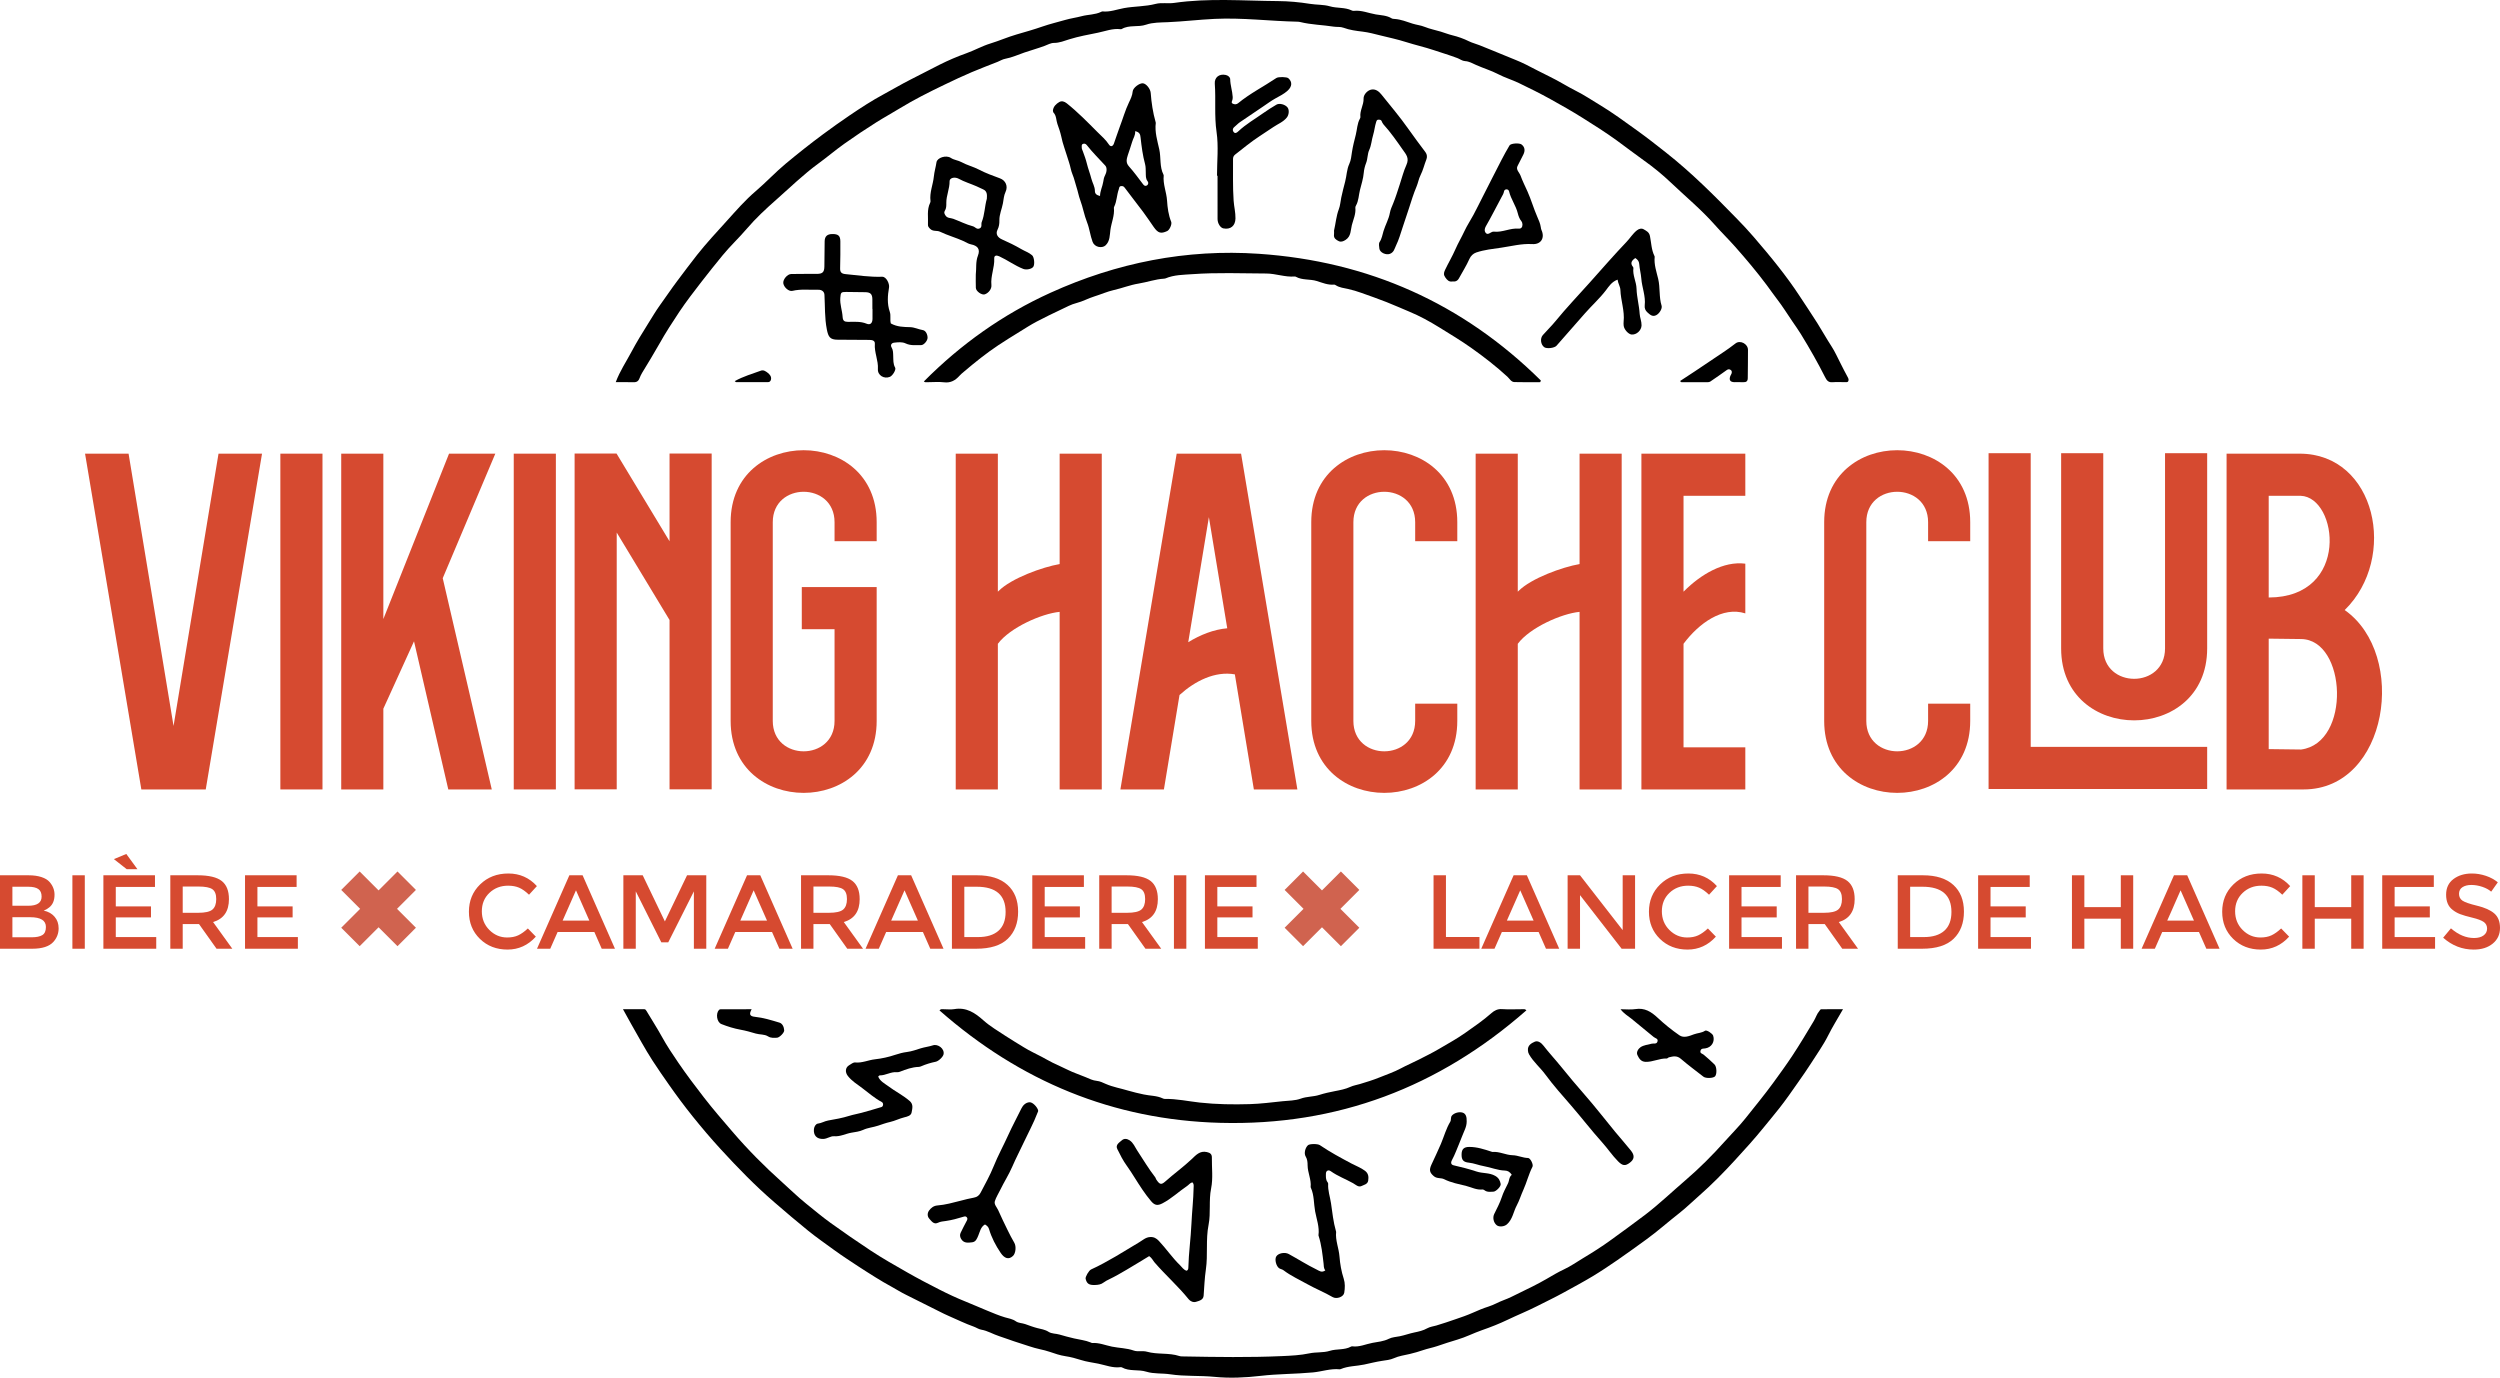 <?xml version="1.0" encoding="utf-8"?>
<!-- Generator: Adobe Illustrator 16.0.0, SVG Export Plug-In . SVG Version: 6.00 Build 0)  -->
<!DOCTYPE svg PUBLIC "-//W3C//DTD SVG 1.1//EN" "http://www.w3.org/Graphics/SVG/1.1/DTD/svg11.dtd">
<svg version="1.1" id="Calque_1" xmlns="http://www.w3.org/2000/svg" xmlns:xlink="http://www.w3.org/1999/xlink" x="0px" y="0px"
	 width="700px" height="385.75px" viewBox="0 0 700 385.75" enable-background="new 0 0 700 385.75" xml:space="preserve">
<g>
	<path fill="#D64A30" d="M9.002,265.646H0V245.08h8.002c1.392,0,2.594,0.168,3.604,0.5c1.01,0.335,1.76,0.786,2.251,1.354
		c0.941,1.061,1.412,2.257,1.412,3.59c0,1.608-0.51,2.805-1.53,3.59c-0.373,0.273-0.627,0.446-0.765,0.516
		c-0.138,0.068-0.383,0.181-0.736,0.338c1.275,0.273,2.29,0.848,3.045,1.721c0.754,0.872,1.133,1.956,1.133,3.251
		c0,1.432-0.491,2.696-1.472,3.795C13.789,265.008,11.808,265.646,9.002,265.646z M3.472,253.613h4.414
		c2.51,0,3.765-0.854,3.765-2.561c0-0.979-0.304-1.687-0.912-2.117c-0.609-0.431-1.55-0.648-2.824-0.648H3.472V253.613z
		 M3.472,262.438h5.443c1.275,0,2.251-0.2,2.927-0.604c0.677-0.401,1.015-1.162,1.015-2.279c0-1.824-1.461-2.736-4.383-2.736H3.472
		V262.438z"/>
	<path fill="#D64A30" d="M20.27,245.08h3.472v20.565H20.27V245.08z"/>
	<path fill="#D64A30" d="M43.394,245.08v3.266H32.42v5.443h9.856v3.09H32.42v5.501h11.327v3.266H28.949V245.08H43.394z
		 M38.481,243.375H35.48l-3.589-2.824l3.472-1.442L38.481,243.375z"/>
	<path fill="#D64A30" d="M64.105,251.76c0,3.393-1.481,5.53-4.443,6.413l5.384,7.473h-4.413l-4.914-6.914h-4.56v6.914h-3.472V245.08
		h7.65c3.138,0,5.383,0.531,6.737,1.59S64.105,249.425,64.105,251.76z M59.486,254.672c0.706-0.607,1.059-1.583,1.059-2.928
		c0-1.343-0.363-2.266-1.089-2.766c-0.726-0.5-2.02-0.75-3.883-0.75H51.16v7.355h4.325C57.446,255.584,58.781,255.28,59.486,254.672
		z"/>
	<path fill="#D64A30" d="M83.051,245.08v3.266H72.078v5.443h9.856v3.09h-9.856v5.501h11.327v3.266H68.606V245.08H83.051z"/>
	<path fill="#D64A30" d="M142.006,262.497c1.196,0,2.226-0.2,3.089-0.604c0.862-0.401,1.765-1.043,2.706-1.926l2.236,2.295
		c-2.177,2.412-4.821,3.619-7.928,3.619c-3.11,0-5.689-1.002-7.738-3.002c-2.05-2-3.074-4.531-3.074-7.59
		c0-3.06,1.044-5.609,3.133-7.649c2.088-2.039,4.727-3.061,7.915-3.061c3.187,0,5.849,1.178,7.987,3.531l-2.206,2.412
		c-0.981-0.941-1.908-1.599-2.78-1.971c-0.873-0.372-1.898-0.559-3.075-0.559c-2.08,0-3.824,0.673-5.236,2.016
		c-1.413,1.343-2.119,3.059-2.119,5.148c0,2.088,0.702,3.834,2.103,5.235C138.422,261.797,140.084,262.497,142.006,262.497z"/>
	<path fill="#D64A30" d="M156.127,260.968l-2.06,4.678h-3.707l9.061-20.565h3.707l9.062,20.565h-3.707l-2.06-4.678H156.127z
		 M165.013,257.761l-3.737-8.472l-3.736,8.472H165.013z"/>
	<path fill="#D64A30" d="M178.015,265.646h-3.471V245.08h5.414l6.208,12.916l6.208-12.916h5.384v20.565h-3.472v-16.063
		l-7.178,14.269h-1.942l-7.149-14.269V265.646z"/>
	<path fill="#D64A30" d="M205.875,260.968l-2.06,4.678h-3.707l9.062-20.565h3.706l9.063,20.565h-3.707l-2.06-4.678H205.875z
		 M214.76,257.761l-3.736-8.472l-3.736,8.472H214.76z"/>
	<path fill="#D64A30" d="M240.708,251.76c0,3.393-1.481,5.53-4.443,6.413l5.385,7.473h-4.413l-4.914-6.914h-4.56v6.914h-3.472
		V245.08h7.649c3.138,0,5.384,0.531,6.737,1.59S240.708,249.425,240.708,251.76z M236.089,254.672
		c0.706-0.607,1.059-1.583,1.059-2.928c0-1.343-0.363-2.266-1.089-2.766s-2.02-0.75-3.883-0.75h-4.413v7.355h4.324
		C234.049,255.584,235.383,255.28,236.089,254.672z"/>
	<path fill="#D64A30" d="M248.121,260.968l-2.06,4.678h-3.706l9.061-20.565h3.707l9.062,20.565h-3.707l-2.059-4.678H248.121z
		 M257.006,257.761l-3.737-8.472l-3.736,8.472H257.006z"/>
	<path fill="#D64A30" d="M282.101,247.773c1.981,1.795,2.972,4.289,2.972,7.486c0,3.198-0.961,5.728-2.884,7.591
		c-1.922,1.864-4.863,2.795-8.825,2.795h-6.826V245.08h7.062C277.286,245.08,280.121,245.979,282.101,247.773z M281.572,255.35
		c0-4.709-2.697-7.063-8.09-7.063h-3.473v14.093h3.854c2.49,0,4.397-0.593,5.722-1.779
		C280.91,259.413,281.572,257.663,281.572,255.35z"/>
	<path fill="#D64A30" d="M303.489,245.08v3.266h-10.974v5.443h9.855v3.09h-9.855v5.501h11.327v3.266h-14.799V245.08H303.489z"/>
	<path fill="#D64A30" d="M324.2,251.76c0,3.393-1.48,5.53-4.442,6.413l5.384,7.473h-4.412l-4.914-6.914h-4.561v6.914h-3.471V245.08
		h7.649c3.138,0,5.384,0.531,6.737,1.59S324.2,249.425,324.2,251.76z M319.582,254.672c0.706-0.607,1.059-1.583,1.059-2.928
		c0-1.343-0.363-2.266-1.089-2.766s-2.02-0.75-3.883-0.75h-4.414v7.355h4.325C317.541,255.584,318.875,255.28,319.582,254.672z"/>
	<path fill="#D64A30" d="M328.701,245.08h3.472v20.565h-3.472V245.08z"/>
	<path fill="#D64A30" d="M351.824,245.08v3.266h-10.973v5.443h9.855v3.09h-9.855v5.501h11.328v3.266h-14.8V245.08H351.824z"/>
	<path fill="#D64A30" d="M401.393,265.646V245.08h3.473v17.271h9.384v3.295H401.393z"/>
	<path fill="#D64A30" d="M420.519,260.968l-2.061,4.678h-3.707l9.062-20.565h3.707l9.061,20.565h-3.707l-2.059-4.678H420.519z
		 M429.403,257.761l-3.736-8.472l-3.736,8.472H429.403z"/>
	<path fill="#D64A30" d="M454.35,245.08h3.471v20.565h-3.765l-11.65-15.005v15.005h-3.472V245.08h3.472l11.944,15.358V245.08z"/>
	<path fill="#D64A30" d="M472.414,262.497c1.195,0,2.227-0.2,3.088-0.604c0.864-0.401,1.766-1.043,2.707-1.926l2.236,2.295
		c-2.178,2.412-4.82,3.619-7.929,3.619c-3.109,0-5.688-1.002-7.738-3.002c-2.048-2-3.074-4.531-3.074-7.59
		c0-3.06,1.045-5.609,3.135-7.649c2.088-2.039,4.726-3.061,7.913-3.061c3.187,0,5.851,1.178,7.988,3.531l-2.207,2.412
		c-0.981-0.941-1.908-1.599-2.781-1.971c-0.872-0.372-1.896-0.559-3.073-0.559c-2.08,0-3.824,0.673-5.236,2.016
		s-2.119,3.059-2.119,5.148c0,2.088,0.702,3.834,2.104,5.235C468.828,261.797,470.492,262.497,472.414,262.497z"/>
	<path fill="#D64A30" d="M498.598,245.08v3.266h-10.975v5.443h9.855v3.09h-9.855v5.501h11.326v3.266h-14.798V245.08H498.598z"/>
	<path fill="#D64A30" d="M519.308,251.76c0,3.393-1.481,5.53-4.443,6.413l5.385,7.473h-4.414l-4.912-6.914h-4.561v6.914h-3.472
		V245.08h7.649c3.138,0,5.383,0.531,6.736,1.59S519.308,249.425,519.308,251.76z M514.689,254.672
		c0.705-0.607,1.059-1.583,1.059-2.928c0-1.343-0.364-2.266-1.088-2.766c-0.726-0.5-2.021-0.75-3.885-0.75h-4.412v7.355h4.324
		C512.649,255.584,513.982,255.28,514.689,254.672z"/>
	<path fill="#D64A30" d="M546.933,247.773c1.98,1.795,2.971,4.289,2.971,7.486c0,3.198-0.961,5.728-2.883,7.591
		c-1.923,1.864-4.864,2.795-8.826,2.795h-6.825V245.08h7.062C542.118,245.08,544.952,245.979,546.933,247.773z M546.404,255.35
		c0-4.709-2.696-7.063-8.092-7.063h-3.47v14.093h3.853c2.491,0,4.398-0.593,5.723-1.779
		C545.742,259.413,546.404,257.663,546.404,255.35z"/>
	<path fill="#D64A30" d="M568.321,245.08v3.266h-10.975v5.443h9.855v3.09h-9.855v5.501h11.326v3.266h-14.798V245.08H568.321z"/>
	<path fill="#D64A30" d="M580.146,265.646V245.08h3.473v8.916h10.208v-8.916h3.471v20.565h-3.471v-8.414h-10.208v8.414H580.146z"/>
	<path fill="#D64A30" d="M605.417,260.968l-2.06,4.678h-3.707l9.062-20.565h3.707l9.06,20.565h-3.706l-2.059-4.678H605.417z
		 M614.302,257.761l-3.736-8.472l-3.736,8.472H614.302z"/>
	<path fill="#D64A30" d="M632.925,262.497c1.195,0,2.227-0.2,3.088-0.604c0.864-0.401,1.766-1.043,2.707-1.926l2.236,2.295
		c-2.178,2.412-4.82,3.619-7.929,3.619c-3.109,0-5.688-1.002-7.738-3.002c-2.048-2-3.074-4.531-3.074-7.59
		c0-3.06,1.045-5.609,3.135-7.649c2.088-2.039,4.726-3.061,7.914-3.061c3.186,0,5.85,1.178,7.987,3.531l-2.207,2.412
		c-0.98-0.941-1.908-1.599-2.781-1.971c-0.872-0.372-1.896-0.559-3.073-0.559c-2.08,0-3.824,0.673-5.236,2.016
		s-2.119,3.059-2.119,5.148c0,2.088,0.702,3.834,2.104,5.235C629.339,261.797,631.003,262.497,632.925,262.497z"/>
	<path fill="#D64A30" d="M644.662,265.646V245.08h3.473v8.916h10.208v-8.916h3.471v20.565h-3.471v-8.414h-10.208v8.414H644.662z"/>
	<path fill="#D64A30" d="M681.467,245.08v3.266h-10.974v5.443h9.855v3.09h-9.855v5.501h11.326v3.266h-14.798V245.08H681.467z"/>
	<path fill="#D64A30" d="M691.983,247.787c-1.01,0-1.838,0.207-2.486,0.619c-0.646,0.41-0.971,1.034-0.971,1.867
		c0,0.834,0.324,1.471,0.971,1.912c0.648,0.441,2.026,0.917,4.135,1.428c2.106,0.51,3.696,1.226,4.766,2.147
		c1.068,0.921,1.604,2.279,1.604,4.074s-0.676,3.25-2.029,4.369c-1.354,1.117-3.13,1.678-5.326,1.678
		c-3.217,0-6.07-1.108-8.561-3.326l2.176-2.617c2.08,1.804,4.236,2.705,6.473,2.705c1.119,0,2.005-0.239,2.664-0.721
		c0.656-0.479,0.984-1.117,0.984-1.912c0-0.793-0.309-1.412-0.926-1.854c-0.619-0.44-1.683-0.843-3.193-1.205
		c-1.51-0.363-2.656-0.696-3.441-1.001c-0.784-0.304-1.48-0.7-2.09-1.191c-1.215-0.921-1.823-2.333-1.823-4.236
		c0-1.901,0.69-3.369,2.073-4.398s3.095-1.545,5.135-1.545c1.313,0,2.619,0.218,3.912,0.648c1.295,0.432,2.414,1.04,3.355,1.824
		l-1.854,2.617c-0.609-0.548-1.434-1-2.473-1.354C694.017,247.965,692.994,247.787,691.983,247.787z"/>
</g>
<polygon fill="#D0634F" points="375.318,254.474 380.613,259.768 375.448,264.932 370.155,259.639 364.858,264.932 359.694,259.768 
	364.989,254.474 359.694,249.179 364.858,244.015 370.155,249.31 375.448,244.015 380.613,249.179 "/>
<polygon fill="#D0634F" points="111.165,254.474 116.459,259.768 111.296,264.932 106.001,259.639 100.706,264.932 95.542,259.768 
	100.837,254.474 95.542,249.179 100.706,244.015 106.001,249.31 111.296,244.015 116.459,249.179 "/>
<path d="M172.408,107.003c1.183-3.151,2.909-5.688,4.338-8.376c1.464-2.756,3.1-5.429,4.768-8.078
	c1.088-1.725,2.112-3.497,3.309-5.146c1.625-2.234,3.146-4.536,4.813-6.742c1.841-2.439,3.66-4.897,5.552-7.294
	c2.627-3.322,5.521-6.416,8.36-9.558c2.594-2.873,5.134-5.798,8.079-8.307c2.882-2.456,5.455-5.246,8.36-7.661
	c3.42-2.84,6.903-5.613,10.479-8.256c2.445-1.806,4.926-3.579,7.443-5.283c3.11-2.103,6.268-4.171,9.574-5.939
	c2.512-1.344,4.954-2.816,7.505-4.099c2.704-1.36,5.392-2.786,8.097-4.143c2.424-1.214,4.936-2.299,7.512-3.212
	c2.272-0.807,4.408-2.024,6.706-2.727c2.474-0.757,4.835-1.804,7.326-2.527c2.433-0.706,4.888-1.4,7.276-2.232
	c2.096-0.729,4.259-1.232,6.371-1.845c1.462-0.426,3.106-0.65,4.612-1.049c1.809-0.478,3.738-0.379,5.454-1.214
	c0.11-0.053,0.236-0.128,0.348-0.116c2.091,0.222,4.061-0.573,6.047-0.932c2.935-0.53,5.931-0.411,8.846-1.176
	c1.634-0.429,3.467-0.025,5.17-0.274c9.687-1.407,19.414-0.586,29.116-0.512c2.941,0.023,5.982,0.298,8.91,0.771
	c1.874,0.304,3.82,0.173,5.577,0.689c2.025,0.591,4.185,0.226,6.108,1.15c0.181,0.089,0.407,0.149,0.602,0.126
	c2.133-0.24,4.115,0.643,6.146,0.994c1.455,0.251,3.093,0.259,4.459,1.107c0.228,0.141,0.553,0.15,0.838,0.167
	c1.759,0.114,3.36,0.786,5.012,1.309c1.11,0.354,2.282,0.455,3.398,0.908c1.444,0.586,3.003,0.881,4.501,1.333
	c1.074,0.325,2.135,0.756,3.243,1.024c1.597,0.386,3.181,0.948,4.65,1.68c0.957,0.478,1.98,0.698,2.948,1.097
	c2.377,0.981,4.777,1.905,7.149,2.91c1.959,0.829,3.978,1.559,5.867,2.514c2.196,1.11,4.378,2.284,6.59,3.349
	c2.579,1.243,4.976,2.793,7.528,4.075c2.182,1.094,4.221,2.472,6.319,3.73c3.712,2.228,7.196,4.793,10.705,7.318
	c2.736,1.967,5.386,4.046,8.032,6.133c7.176,5.651,13.598,12.097,19.951,18.622c1.586,1.631,3.152,3.294,4.633,5.023
	c2.392,2.792,4.774,5.598,7.034,8.494c2.022,2.586,3.976,5.238,5.774,7.982c1.667,2.544,3.376,5.064,4.998,7.64
	c1.362,2.161,2.597,4.4,3.994,6.542c0.985,1.508,1.706,3.185,2.54,4.79c0.651,1.256,1.261,2.534,1.955,3.763
	c0.221,0.392,0.38,0.749,0.209,1.146c-0.185,0.433-0.628,0.307-0.986,0.311c-1.157,0.007-2.319-0.072-3.466,0.023
	c-1.169,0.099-1.622-0.56-2.077-1.459c-1.007-1.998-2.067-3.97-3.165-5.919c-1.161-2.06-2.366-4.099-3.603-6.115
	c-0.753-1.227-1.602-2.397-2.411-3.591c-1.418-2.083-2.747-4.234-4.287-6.222c-0.977-1.264-1.877-2.583-2.832-3.861
	c-2.797-3.741-5.798-7.31-8.892-10.799c-1.827-2.061-3.805-3.991-5.629-6.054c-3.811-4.316-8.246-7.98-12.401-11.933
	c-2.35-2.235-4.895-4.303-7.539-6.179c-2.542-1.803-5.002-3.716-7.522-5.544c-3.13-2.269-6.392-4.331-9.651-6.373
	c-2.943-1.844-5.978-3.573-9.026-5.256c-2.87-1.587-5.812-3.051-8.769-4.469c-1.886-0.905-3.921-1.506-5.771-2.472
	c-2.007-1.046-4.171-1.675-6.221-2.597c-0.955-0.43-1.944-1.013-3.072-1.07c-0.791-0.041-1.419-0.573-2.129-0.842
	c-2.185-0.824-4.416-1.486-6.624-2.229c-2.574-0.865-5.225-1.448-7.786-2.267c-2.356-0.755-4.774-1.257-7.148-1.85
	c-1.626-0.404-3.295-0.862-5.015-1.068c-1.778-0.215-3.625-0.445-5.347-1.093c-0.874-0.33-1.802-0.157-2.691-0.298
	c-3.135-0.498-6.335-0.531-9.431-1.301c-0.238-0.06-0.488-0.085-0.734-0.09c-7.731-0.16-15.428-1.158-23.182-0.791
	c-4.387,0.208-8.75,0.738-13.144,0.927c-1.99,0.086-4.195,0.041-6.056,0.69c-2.27,0.792-4.729-0.016-6.844,1.222
	c-0.099,0.056-0.245,0.062-0.363,0.047c-2.174-0.268-4.23,0.562-6.266,0.98c-2.675,0.549-5.404,1.029-8.053,1.855
	c-1.345,0.42-2.754,1.014-4.267,1.008c-0.931-0.001-1.808,0.519-2.653,0.834c-1.853,0.69-3.763,1.211-5.625,1.849
	c-1.778,0.609-3.514,1.419-5.393,1.762c-0.748,0.135-1.419,0.568-2.122,0.851c-2.421,0.973-4.872,1.868-7.265,2.899
	c-2.503,1.077-4.982,2.215-7.438,3.412c-2.235,1.086-4.487,2.161-6.678,3.323c-2.003,1.063-4.013,2.152-5.96,3.353
	c-2.179,1.343-4.447,2.576-6.617,3.944c-3.021,1.907-6.001,3.89-8.911,5.96c-2.499,1.774-4.838,3.77-7.313,5.576
	c-4.191,3.054-7.881,6.676-11.758,10.093c-2.927,2.581-5.789,5.228-8.313,8.19c-2.183,2.563-4.657,4.853-6.785,7.458
	c-2.006,2.461-4.009,4.927-5.944,7.447c-2.094,2.729-4.217,5.448-6.125,8.307c-1.962,2.935-3.876,5.905-5.608,8.991
	c-1.543,2.75-3.208,5.433-4.838,8.131c-0.293,0.486-0.541,1.039-0.726,1.519c-0.408,1.072-1.077,1.143-2.008,1.109
	C175.555,106.963,174.046,107.003,172.408,107.003"/>
<path d="M174.433,282.581c2.175,0,4.059,0.002,5.94-0.002c0.337,0,0.473,0.198,0.635,0.473c1.43,2.41,2.963,4.764,4.313,7.216
	c1.398,2.536,3.004,4.939,4.628,7.316c2.252,3.299,4.663,6.486,7.11,9.65c2.588,3.347,5.346,6.521,8.097,9.722
	c4.295,5.004,8.925,9.669,13.823,14.048c2.231,1.995,4.365,4.107,6.703,5.984c2.258,1.813,4.473,3.688,6.818,5.38
	c3.699,2.663,7.454,5.251,11.255,7.765c3.344,2.212,6.841,4.18,10.325,6.171c2.955,1.688,5.975,3.264,8.993,4.798
	c2.381,1.212,4.835,2.358,7.348,3.364c1.992,0.798,4,1.7,5.992,2.512c1.61,0.657,3.259,1.374,4.974,1.878
	c0.993,0.291,2.12,0.444,3.045,1.102c0.754,0.532,1.762,0.482,2.634,0.791c1.07,0.376,2.195,0.815,3.334,1.105
	c1.043,0.264,2.217,0.421,3.196,1.055c0.901,0.581,2.036,0.461,3.046,0.763c1.326,0.397,2.737,0.762,4.113,1.086
	c1.526,0.362,3.118,0.505,4.589,1.11c0.152,0.062,0.311,0.179,0.459,0.169c1.921-0.126,3.711,0.642,5.524,1.014
	c2.027,0.417,4.128,0.393,6.126,1.105c1.117,0.399,2.509-0.013,3.669,0.318c2.981,0.849,6.135,0.238,9.087,1.209
	c0.418,0.138,0.898,0.112,1.351,0.12c9.122,0.166,18.251,0.313,27.361-0.096c2.545-0.112,5.189-0.235,7.678-0.765
	c1.926-0.411,3.912-0.134,5.698-0.699c1.976-0.623,4.12-0.176,5.979-1.191c0.104-0.058,0.243-0.095,0.359-0.081
	c1.976,0.262,3.789-0.626,5.654-0.971c1.504-0.277,3.133-0.405,4.602-1.148c0.905-0.457,2.054-0.502,3.064-0.707
	c1.391-0.284,2.724-0.788,4.115-1.067c1.187-0.239,2.439-0.53,3.557-1.158c0.768-0.428,1.7-0.534,2.524-0.771
	c1.82-0.521,3.604-1.166,5.388-1.764c1.626-0.545,3.262-1.116,4.852-1.819c1.424-0.631,2.89-1.262,4.376-1.724
	c1.521-0.475,2.858-1.302,4.339-1.835c1.473-0.529,2.867-1.281,4.281-1.964c2.595-1.252,5.185-2.51,7.68-3.96
	c1.589-0.923,3.174-1.876,4.836-2.653c1.838-0.855,3.482-2.012,5.203-3.049c2.719-1.638,5.413-3.322,7.974-5.199
	c3.219-2.358,6.473-4.671,9.644-7.102c3.927-3.012,7.482-6.417,11.222-9.628c3.943-3.384,7.59-7.044,11.032-10.899
	c1.919-2.149,3.975-4.181,5.768-6.441c2.619-3.303,5.307-6.559,7.786-9.963c1.813-2.49,3.631-4.988,5.329-7.559
	c2.104-3.182,4.057-6.466,6.021-9.739c0.55-0.916,0.838-1.985,1.567-2.811c0.16-0.182,0.234-0.454,0.53-0.454
	c1.918-0.005,3.837-0.001,6.058-0.001c-1.511,2.647-2.957,4.951-4.168,7.374c-1.365,2.73-3.154,5.189-4.769,7.753
	c-1.124,1.788-2.374,3.527-3.59,5.274c-1.694,2.434-3.388,4.87-5.214,7.205c-1.476,1.889-3.03,3.719-4.537,5.582
	c-2.559,3.166-5.299,6.171-8.052,9.167c-3.174,3.453-6.466,6.806-9.986,9.888c-1.872,1.635-3.646,3.392-5.613,4.926
	c-3.072,2.396-5.976,5.004-9.134,7.29c-2.688,1.948-5.375,3.901-8.107,5.786c-2.273,1.566-4.572,3.109-6.936,4.534
	c-2.648,1.591-5.38,3.052-8.086,4.541c-2.493,1.374-5.064,2.599-7.601,3.885c-2.66,1.35-5.42,2.449-8.1,3.739
	c-2.35,1.128-4.751,2.074-7.212,2.926c-2.318,0.804-4.527,1.959-6.877,2.642c-1.902,0.55-3.786,1.189-5.65,1.818
	c-1.298,0.438-2.656,0.678-3.955,1.128c-1.183,0.41-2.467,0.774-3.728,1.076c-1.478,0.353-3.021,0.537-4.444,1.186
	c-1.026,0.466-2.243,0.576-3.309,0.736c-1.693,0.257-3.358,0.685-5.012,1.036c-2.182,0.464-4.471,0.381-6.563,1.272
	c-0.074,0.031-0.162,0.069-0.238,0.061c-2.576-0.276-5.019,0.633-7.541,0.869c-4.876,0.458-9.797,0.395-14.624,0.96
	c-4.338,0.505-8.674,0.703-12.913,0.282c-4.152-0.41-8.327-0.096-12.41-0.715c-2.251-0.342-4.612-0.078-6.688-0.728
	c-2.277-0.714-4.719-0.009-6.843-1.204c-0.103-0.057-0.245-0.084-0.362-0.068c-2.175,0.298-4.223-0.563-6.262-0.979
	c-1.583-0.324-3.258-0.514-4.856-1.027c-1.385-0.445-2.869-0.849-4.366-1.071c-1.464-0.219-2.902-0.701-4.306-1.192
	c-0.92-0.321-1.907-0.559-2.806-0.752c-2.076-0.446-4.043-1.214-6.047-1.827c-1.793-0.547-3.575-1.264-5.365-1.831
	c-1.7-0.538-3.229-1.516-5.009-1.814c-0.755-0.127-1.392-0.603-2.118-0.86c-2.38-0.838-4.649-1.971-6.967-2.969
	c-1.781-0.769-3.519-1.739-5.277-2.582c-2.242-1.074-4.432-2.256-6.67-3.337c-1.409-0.677-2.748-1.544-4.135-2.303
	c-1.502-0.821-2.992-1.685-4.449-2.604c-1.652-1.043-3.318-2.071-4.946-3.15c-2.207-1.464-4.438-2.895-6.574-4.456
	c-2.455-1.793-4.953-3.524-7.327-5.438c-3.217-2.591-6.342-5.282-9.472-7.974c-5.351-4.604-10.249-9.653-15.011-14.843
	c-2.708-2.95-5.305-6.012-7.816-9.133c-2.342-2.912-4.576-5.919-6.719-8.979c-1.534-2.191-3.07-4.394-4.521-6.631
	c-2.18-3.367-4.073-6.921-6.075-10.405C175.968,285.405,175.294,284.142,174.433,282.581"/>
<path d="M431.267,107.006c-2.423,0-4.845,0.054-7.264-0.027c-0.883-0.03-1.342-0.962-1.928-1.501
	c-3.205-2.941-6.621-5.593-10.171-8.103c-2.883-2.038-5.906-3.851-8.901-5.704c-2.698-1.671-5.517-3.221-8.444-4.43
	c-2.115-0.873-4.218-1.83-6.354-2.667c-2.317-0.911-4.681-1.736-7.021-2.572c-1.173-0.419-2.45-0.807-3.719-1.091
	c-1.126-0.252-2.398-0.367-3.441-1.045c-0.135-0.086-0.309-0.192-0.453-0.178c-1.723,0.176-3.34-0.525-4.871-1.003
	c-1.935-0.602-4.029-0.184-5.839-1.181c-0.104-0.058-0.238-0.095-0.355-0.086c-2.696,0.226-5.252-0.821-7.933-0.835
	c-6.894-0.035-13.801-0.314-20.672,0.18c-2.498,0.18-5.151,0.163-7.572,1.191c-0.109,0.048-0.24,0.062-0.362,0.069
	c-2.455,0.138-4.775,0.994-7.163,1.376c-2.384,0.383-4.593,1.285-6.92,1.808c-1.832,0.411-3.651,1.23-5.473,1.792
	c-1.706,0.526-3.252,1.412-4.993,1.85c-1.467,0.369-2.846,1.125-4.229,1.781c-2.327,1.104-4.652,2.213-6.926,3.418
	c-1.662,0.881-3.251,1.903-4.852,2.894c-1.976,1.222-3.955,2.438-5.888,3.723c-3.38,2.246-6.536,4.788-9.626,7.412
	c-0.419,0.354-0.851,0.703-1.215,1.108c-1.165,1.297-2.461,2.091-4.345,1.859c-1.504-0.186-3.051-0.026-4.578-0.029
	c-0.353,0-0.736,0.098-1.084-0.204c10.353-10.419,22.14-18.792,35.445-24.83c18.521-8.405,38.034-12.308,58.375-10.918
	c30.661,2.094,57.07,13.847,78.944,35.478C431.382,106.696,431.324,106.851,431.267,107.006"/>
<path d="M263.055,282.914c0.376-0.466,0.732-0.331,1.043-0.335c1.031-0.014,2.089,0.152,3.09-0.022
	c3.398-0.595,5.821,1.049,8.188,3.159c1.882,1.678,4.083,2.957,6.189,4.354c1.678,1.11,3.414,2.115,5.116,3.177
	c1.619,1.011,3.376,1.802,5.067,2.698c0.995,0.528,1.969,1.103,2.979,1.603c1.44,0.708,2.92,1.338,4.355,2.055
	c1.585,0.793,3.285,1.309,4.909,2.007c0.962,0.41,1.981,0.93,3.111,1.033c0.879,0.079,1.735,0.512,2.505,0.85
	c2.021,0.888,4.187,1.239,6.257,1.874c1.392,0.426,2.909,0.755,4.36,1.077c1.773,0.396,3.662,0.302,5.345,1.104
	c0.182,0.088,0.396,0.155,0.595,0.152c3.291-0.065,6.52,0.662,9.758,1.017c4.692,0.516,9.359,0.572,14.03,0.438
	c3.058-0.09,6.129-0.493,9.175-0.811c1.671-0.173,3.502-0.145,5.05-0.718c1.725-0.638,3.524-0.501,5.256-1.06
	c1.37-0.439,2.886-0.772,4.359-1.056c1.447-0.275,2.935-0.555,4.309-1.189c0.842-0.392,1.788-0.527,2.668-0.791
	c1.82-0.549,3.66-1.107,5.395-1.815c2.034-0.833,4.14-1.524,6.104-2.585c1.607-0.869,3.319-1.574,4.957-2.419
	c1.905-0.979,3.834-1.912,5.681-3.007c2.455-1.455,4.968-2.816,7.306-4.464c2.521-1.773,5.06-3.508,7.379-5.558
	c0.796-0.707,1.729-1.225,2.971-1.133c1.888,0.134,3.795,0.023,5.692,0.029c0.354,0.001,0.749-0.131,1.137,0.312
	c-24.53,21.541-52.968,32.375-85.7,31.503C311.632,313.591,285.583,302.728,263.055,282.914"/>
<path d="M294.817,30.913c0.139-1.109,0.907-1.824,1.758-2.329c0.681-0.402,1.409-0.219,2.133,0.358
	c3.067,2.447,5.797,5.247,8.556,8.015c1.123,1.127,2.358,2.154,3.241,3.522c0.437,0.678,1.077,0.549,1.368-0.222
	c0.583-1.547,1.043-3.152,1.636-4.677c0.885-2.283,1.521-4.661,2.6-6.892c0.441-0.913,0.952-1.955,1.043-3.088
	c0.079-1.012,1.878-2.355,2.838-2.281c0.954,0.074,2.123,1.57,2.207,2.69c0.204,2.761,0.61,5.494,1.372,8.165
	c0.022,0.08,0.06,0.164,0.049,0.241c-0.327,2.547,0.449,5.021,0.977,7.402c0.522,2.358,0.048,4.865,1.18,7.088
	c0.037,0.072,0.068,0.163,0.06,0.239c-0.247,2.411,0.789,4.65,0.939,7.033c0.121,1.978,0.396,4.04,1.165,5.946
	c0.263,0.651-0.456,2.27-1.137,2.581c-1.772,0.809-2.548,0.58-3.754-1.13c-0.99-1.403-1.934-2.846-2.961-4.223
	c-1.703-2.283-3.482-4.512-5.176-6.803c-0.311-0.42-0.611-0.485-1.034-0.435c-0.563,0.066-0.489,0.542-0.627,0.921
	c-0.565,1.569-0.528,3.294-1.267,4.815c-0.052,0.11-0.107,0.242-0.095,0.355c0.234,2.131-0.695,4.094-0.975,6.153
	c-0.194,1.432-0.092,3.175-1.379,4.361c-0.934,0.861-3.026,0.56-3.607-0.987c-0.671-1.786-0.854-3.72-1.552-5.473
	c-0.809-2.034-1.152-4.191-1.919-6.242c-0.421-1.125-0.641-2.432-1.034-3.605c-0.394-1.184-0.627-2.416-1.123-3.578
	c-0.455-1.068-0.586-2.26-0.976-3.378c-0.474-1.36-0.832-2.764-1.324-4.128c-0.369-1.02-0.624-2.109-0.858-3.154
	c-0.267-1.192-0.68-2.373-1.072-3.47c-0.372-1.042-0.244-2.304-1.097-3.187C294.848,31.393,294.868,31.13,294.817,30.913
	 M317.84,36.725c0.114,1.183-0.577,2.023-0.853,3.035c-0.336,1.235-0.811,2.435-1.191,3.658c-0.339,1.089-0.646,2.103,0.312,3.172
	c1.417,1.578,2.661,3.312,3.95,5.001c0.295,0.387,0.612,0.593,1.034,0.358c0.485-0.27,0.529-0.824,0.248-1.181
	c-0.611-0.765-0.484-1.624-0.523-2.475c-0.035-0.778,0.013-1.564-0.196-2.329c-0.663-2.431-0.979-4.923-1.255-7.417
	C319.27,37.703,319.172,37.013,317.84,36.725 M308.008,54.885c0.021-1.453,0.688-2.634,0.89-3.938
	c0.101-0.648,0.188-1.247,0.522-1.861c0.456-0.844,0.638-2.083,0.057-2.719c-1.748-1.909-3.6-3.722-5.199-5.77
	c-0.269-0.346-0.697-0.497-1.109-0.278c-0.391,0.208-0.285,0.646-0.281,1.004c0.001,0.374,0.186,0.701,0.313,1.047
	c0.419,1.127,0.841,2.263,1.121,3.43c0.352,1.453,0.911,2.844,1.274,4.276c0.291,1.139,0.974,2.166,0.975,3.367
	C306.571,54.253,307.005,54.616,308.008,54.885"/>
<path d="M321.771,351.711c-2.122,1.284-4.203,2.572-6.314,3.812c-1.587,0.932-3.181,1.865-4.838,2.659
	c-0.551,0.264-1.139,0.56-1.575,0.899c-0.762,0.597-1.559,0.681-2.418,0.716c-1.704,0.065-2.31-0.344-2.654-1.745
	c-0.125-0.51,0.901-2.324,1.54-2.61c2.352-1.059,4.58-2.324,6.815-3.611c2.229-1.285,4.39-2.68,6.614-3.973
	c0.994-0.578,1.815-1.417,3.084-1.49c1.046-0.06,1.768,0.347,2.447,1.069c2.071,2.195,3.756,4.721,5.929,6.82
	c0.586,0.567,1.022,1.34,1.864,1.549c0.419-0.198,0.461-0.533,0.47-0.864c0.097-4.1,0.684-8.165,0.867-12.269
	c0.151-3.381,0.554-6.775,0.612-10.181c0.009-0.481,0.134-1-0.365-1.439c-0.618,0.143-0.975,0.693-1.476,1.031
	c-2.326,1.568-4.366,3.539-6.877,4.843c-1.366,0.71-2.166,0.606-3.192-0.602c-1.733-2.043-3.163-4.3-4.587-6.561
	c-0.704-1.122-1.412-2.243-2.187-3.313c-1.073-1.479-1.896-3.104-2.69-4.726c-0.586-1.193,0.582-1.828,1.296-2.455
	c0.617-0.544,1.403-0.461,2.136,0.008c1.071,0.691,1.488,1.869,2.14,2.855c1.668,2.527,3.208,5.143,5.072,7.538
	c0.121,0.156,0.14,0.393,0.251,0.56c0.914,1.371,1.345,1.655,2.525,0.599c2.421-2.165,5.067-4.061,7.442-6.3
	c1.104-1.04,2.251-2.408,4.216-1.955c0.926,0.214,1.414,0.57,1.404,1.525c-0.036,2.889,0.357,5.862-0.209,8.644
	c-0.697,3.417-0.056,6.868-0.711,10.181c-0.834,4.188-0.154,8.408-0.76,12.53c-0.36,2.454-0.446,4.885-0.627,7.329
	c-0.089,1.197-1.204,1.435-2.113,1.72c-0.803,0.251-1.635-0.169-2.064-0.7c-2.946-3.65-6.472-6.759-9.536-10.293
	C322.829,352.966,322.552,352.249,321.771,351.711"/>
<path d="M249.438,90.567c1.774,0.982,3.582,0.99,5.402,1.037c1.22,0.032,2.351,0.622,3.568,0.828
	c0.794,0.134,1.31,1.183,1.312,2.143c0.001,0.841-1.056,2.068-1.798,2.057c-1.461-0.019-2.929,0.208-4.369-0.482
	c-0.955-0.458-2.115-0.321-3.18-0.204c-0.754,0.081-1.126,0.67-0.725,1.345c0.46,0.775,0.414,1.573,0.453,2.39
	c0.055,1.104-0.059,2.214,0.538,3.254c0.332,0.577-0.697,2.258-1.463,2.579c-1.631,0.683-3.48-0.424-3.366-2.178
	c0.158-2.424-1.041-4.646-0.853-7.067c0.069-0.887-0.706-1.09-1.484-1.093c-2.971-0.015-5.944-0.057-8.916-0.057
	c-2.168,0-2.635-0.803-3.046-2.893c-0.632-3.228-0.483-6.455-0.665-9.683c-0.055-0.954-0.801-1.437-1.712-1.409
	c-2.423,0.076-4.86-0.27-7.268,0.309c-0.98,0.235-2.348-0.954-2.54-2.106c-0.171-1.033,1.099-2.595,2.216-2.616
	c2.392-0.044,4.788-0.023,7.183-0.034c1.576-0.007,2.073-0.479,2.101-2.05c0.039-2.352,0.042-4.705,0.077-7.056
	c0.02-1.401,0.697-2.036,2.144-2.052c1.642-0.021,2.242,0.48,2.252,2.036c0.019,2.518,0.005,5.037-0.063,7.552
	c-0.032,1.166,0.427,1.534,1.582,1.642c3.391,0.315,6.759,0.853,10.185,0.728c1.182-0.042,2.106,1.978,1.928,3.001
	c-0.397,2.267-0.564,4.571,0.21,6.819C249.512,88.385,249.12,89.529,249.438,90.567 M244.304,86.498h-0.037
	c0-0.906,0.013-1.81-0.004-2.716c-0.021-1.408-0.512-1.931-1.922-1.969c-1.81-0.049-3.622-0.058-5.432-0.068
	c-1.443-0.011-1.506,0.17-1.624,1.645c-0.149,1.841,0.541,3.549,0.646,5.33c0.063,1.098,0.486,1.393,1.501,1.4
	c1.748,0.011,3.502-0.195,5.223,0.521c1.022,0.426,1.61-0.154,1.644-1.305C244.326,88.39,244.304,87.444,244.304,86.498"/>
<path d="M373.527,64.567c0.476-2.003,0.61-4.077,1.356-6.024c0.392-1.017,0.437-2.148,0.666-3.203
	c0.327-1.501,0.705-3.033,1.096-4.5c0.438-1.64,0.425-3.375,1.164-4.963c0.473-1.01,0.578-2.23,0.74-3.307
	c0.253-1.658,0.681-3.282,1.081-4.874c0.37-1.48,0.375-3.078,1.14-4.46c0.077-0.142,0.163-0.317,0.143-0.467
	c-0.219-1.811,0.959-3.371,0.89-5.175c-0.04-1.075,1.085-2.353,2.255-2.528c1.146-0.173,2.054,0.537,2.747,1.405
	c2.534,3.173,5.174,6.26,7.508,9.588c1.563,2.224,3.197,4.393,4.824,6.566c0.484,0.644,0.488,1.412,0.252,2.003
	c-0.579,1.46-0.928,3.024-1.631,4.405c-0.524,1.033-0.685,2.15-1.124,3.195c-0.833,1.982-1.479,4.065-2.135,6.123
	c-0.576,1.802-1.203,3.596-1.791,5.394c-0.551,1.673-1.036,3.386-1.819,4.995c-0.441,0.904-0.567,1.886-1.714,2.337
	c-1.053,0.415-2.818-0.325-2.955-1.478c-0.072-0.608-0.226-1.39,0.064-1.821c0.641-0.953,0.789-2.071,1.096-3.075
	c0.531-1.745,1.481-3.337,1.795-5.143c0.155-0.888,0.556-1.729,0.88-2.514c0.724-1.757,1.273-3.584,1.863-5.366
	c0.607-1.831,1.092-3.787,1.871-5.489c0.893-1.952-0.123-2.994-0.973-4.21c-1.718-2.463-3.433-4.935-5.459-7.166
	c-0.214-0.235-0.358-0.551-0.474-0.851c-0.173-0.458-0.541-0.446-0.914-0.454c-0.414-0.008-0.512,0.267-0.631,0.614
	c-0.401,1.204-0.5,2.507-0.86,3.665c-0.431,1.388-0.481,2.859-1.102,4.216c-0.509,1.112-0.394,2.44-0.872,3.647
	c-0.333,0.829-0.576,1.833-0.648,2.697c-0.142,1.693-0.68,3.284-1.074,4.88c-0.352,1.437-0.355,2.992-1.112,4.333
	c-0.099,0.174-0.194,0.396-0.174,0.584c0.193,1.729-0.576,3.313-0.981,4.892c-0.354,1.372-0.178,3.133-1.762,4.14
	c-0.683,0.434-1.302,0.641-1.917,0.335c-0.696-0.344-1.466-0.794-1.317-1.838C373.57,65.315,373.527,64.938,373.527,64.567"/>
<path d="M273.221,76.899c0.216-1.777-0.09-3.561,0.609-5.348c0.69-1.76-0.083-2.77-1.965-3.133
	c-0.731-0.142-1.342-0.574-1.971-0.863c-2.192-1.008-4.529-1.63-6.701-2.68c-0.856-0.415-1.951,0.024-2.772-0.819
	c-0.348-0.358-0.618-0.661-0.591-1.107c0.116-2.067-0.366-4.197,0.616-6.179c0.07-0.143,0.114-0.327,0.095-0.482
	c-0.309-2.379,0.714-4.588,0.944-6.907c0.128-1.286,0.53-2.6,0.727-3.931c0.193-1.317,2.698-2.103,4.009-1.243
	c0.945,0.622,2.05,0.667,3.02,1.202c1.532,0.848,3.271,1.25,4.85,2.073c1.885,0.985,3.908,1.727,5.914,2.459
	c1.603,0.586,2.295,2.233,1.542,3.804c-0.474,0.987-0.537,2.156-0.728,3.186c-0.297,1.592-1.024,3.107-0.991,4.77
	c0.018,0.897-0.087,1.759-0.523,2.624c-0.598,1.176,0.027,2.168,1.242,2.705c1.853,0.815,3.672,1.704,5.427,2.728
	c0.999,0.584,2.131,0.943,3.021,1.725c0.582,0.514,0.791,2.53,0.333,3.208c-0.448,0.668-1.979,0.931-2.791,0.614
	c-2.384-0.928-4.438-2.477-6.753-3.54c-0.816-0.374-1.442-0.24-1.399,0.62c0.123,2.53-1.05,4.897-0.79,7.438
	c0.113,1.095-0.824,2.248-1.85,2.596c-0.834,0.284-2.469-0.846-2.509-1.802C273.182,79.377,273.223,78.138,273.221,76.899
	 M276.314,55.655c0.084-1.072,0.116-2.145-1.038-2.636c-0.63-0.268-1.229-0.588-1.85-0.859c-1.659-0.728-3.406-1.24-5.005-2.119
	c-1.105-0.605-2.559-0.238-2.54,0.705c0.035,2.084-0.927,3.986-0.913,6.046c0.005,0.779,0.026,1.559-0.438,2.271
	c-0.27,0.418-0.079,0.819,0.19,1.248c0.534,0.849,1.442,0.672,2.185,0.952c1.842,0.691,3.601,1.594,5.513,2.101
	c0.615,0.162,1.033,0.91,1.791,0.628c0.909-0.338,0.433-1.218,0.676-1.823C275.73,60.075,275.695,57.791,276.314,55.655"/>
<path d="M457.885,72.253c-1,0.682-1.507,1.403-0.657,2.47c0.072,0.092,0.137,0.235,0.122,0.345
	c-0.262,2.007,0.828,3.797,0.883,5.785c0.064,2.355,0.734,4.66,0.874,7.042c0.06,1.027,0.556,2.102,0.528,3.222
	c-0.04,1.415-1.433,2.688-2.813,2.551c-0.886-0.09-2.095-1.437-2.194-2.477c-0.036-0.369-0.054-0.747-0.014-1.112
	c0.331-3.03-0.801-5.911-0.903-8.903c-0.031-0.921-0.661-1.797-0.787-2.874c-1.651,0.602-2.434,1.894-3.271,2.989
	c-1.779,2.333-3.966,4.277-5.887,6.469c-2.646,3.021-5.312,6.028-7.951,9.053c-0.561,0.641-2.741,0.923-3.448,0.39
	c-0.976-0.734-1.196-2.434-0.374-3.375c1.153-1.317,2.429-2.532,3.534-3.888c3.024-3.706,6.329-7.166,9.514-10.726
	c3.446-3.85,6.833-7.764,10.405-11.506c0.989-1.039,1.737-2.296,2.888-3.208c0.636-0.504,1.369-0.628,1.948-0.265
	c0.689,0.434,1.474,0.72,1.707,1.878c0.377,1.857,0.391,3.822,1.257,5.574c0.034,0.072,0.072,0.16,0.063,0.236
	c-0.221,2.129,0.51,4.188,0.979,6.149c0.6,2.515,0.188,5.083,0.957,7.521c0.248,0.785-0.58,2.188-1.509,2.664
	c-1.081,0.549-1.786-0.192-2.473-0.801c-0.562-0.499-0.836-1.157-0.741-1.96c0.302-2.576-0.774-4.995-0.96-7.537
	c-0.097-1.304-0.481-2.696-0.583-4.071C458.926,73.158,458.539,72.681,457.885,72.253"/>
<path d="M340.761,49.202c0-4.083,0.463-8.236-0.122-12.235c-0.663-4.537-0.17-9.034-0.498-13.53
	c-0.127-1.735,1.201-2.85,3.065-2.451c0.629,0.136,1.237,0.61,1.247,1.178c0.027,1.702,0.611,3.305,0.705,4.983
	c0.013,0.244-0.02,0.495-0.063,0.736c-0.074,0.41-0.507,0.871,0.131,1.174c0.48,0.23,1.035,0.181,1.416-0.133
	c3.323-2.744,7.177-4.68,10.727-7.075c0.597-0.402,2.948-0.323,3.367,0.052c1.136,1.004,1.077,2.298-0.175,3.46
	c-1.037,0.964-2.31,1.559-3.529,2.246c-1.139,0.639-2.192,1.427-3.279,2.158c-2.215,1.49-4.434,2.973-6.632,4.49
	c-0.521,0.36-0.945,0.856-1.444,1.251c-0.57,0.45-0.623,1.04-0.214,1.506c0.415,0.477,0.894,0.111,1.273-0.246
	c2.135-2.011,4.685-3.46,7.055-5.146c1.153-0.819,2.382-1.591,3.617-2.318c0.821-0.483,2.409-0.078,3.09,0.77
	c0.55,0.687,0.419,2.063-0.164,2.807c-1.003,1.277-2.523,1.829-3.8,2.702c-1.248,0.854-2.527,1.689-3.796,2.519
	c-2.41,1.573-4.634,3.401-6.894,5.176c-0.436,0.342-0.599,0.758-0.596,1.284c0.034,3.878-0.098,7.768,0.168,11.629
	c0.113,1.65,0.551,3.298,0.516,4.991c-0.044,2.059-1.366,3.164-3.375,2.775c-0.845-0.164-1.635-1.384-1.639-2.622
	c-0.011-4.043-0.004-8.088-0.004-12.131C340.864,49.202,340.813,49.202,340.761,49.202"/>
<path d="M406.667,78.816c-0.945,0.163-1.464-0.404-1.968-1.114c-0.503-0.713-0.501-1.235-0.102-2.085
	c0.926-1.958,2.043-3.82,2.903-5.791c0.766-1.76,1.747-3.396,2.55-5.128c0.727-1.564,1.702-3.008,2.516-4.534
	c0.907-1.696,1.754-3.425,2.626-5.139c0.836-1.646,1.673-3.293,2.509-4.937c0.892-1.749,1.772-3.506,2.686-5.245
	c0.733-1.39,1.468-2.781,2.281-4.123c0.369-0.609,2.755-0.734,3.357-0.274c0.939,0.717,1.066,1.711,0.517,2.828
	c-0.531,1.083-1.088,2.149-1.638,3.221c-0.516,1.006,0.525,1.794,0.849,2.679c0.55,1.508,1.275,2.955,1.938,4.424
	c1.041,2.314,1.723,4.766,2.743,7.097c0.405,0.923,0.856,1.922,1,2.977c0.032,0.243,0.072,0.498,0.172,0.717
	c1.021,2.223-0.111,4.11-2.581,3.957c-2.956-0.184-5.8,0.583-8.647,1.001c-2.329,0.34-4.75,0.579-7.025,1.347
	c-0.897,0.302-1.552,0.991-1.907,1.792c-0.833,1.888-1.946,3.613-2.924,5.417C408.095,78.689,407.49,78.905,406.667,78.816
	 M426.291,62.829c-0.023-0.333-0.106-0.648-0.322-0.915c-0.522-0.638-0.817-1.487-0.984-2.177c-0.527-2.178-1.939-3.972-2.438-6.137
	c-0.076-0.327-0.331-0.581-0.718-0.583c-0.384-0.001-0.656,0.252-0.707,0.58c-0.102,0.626-0.427,1.108-0.72,1.65
	c-1.468,2.708-2.833,5.473-4.38,8.139c-0.334,0.578-0.469,1.326,0.016,1.862c0.433,0.482,0.968,0.122,1.439-0.162
	c0.234-0.142,0.552-0.254,0.813-0.224c2.372,0.27,4.545-1.054,6.913-0.846C425.952,64.084,426.312,63.579,426.291,62.829"/>
<path d="M371.088,355.716c-0.503-0.635-0.41-1.306-0.489-1.955c-0.307-2.583-0.569-5.176-1.376-7.673
	c-0.024-0.077-0.061-0.161-0.048-0.239c0.307-2.302-0.538-4.484-0.941-6.667c-0.402-2.187-0.243-4.496-1.183-6.586
	c-0.035-0.074-0.08-0.159-0.072-0.234c0.221-2.088-0.831-3.997-0.849-6.056c-0.009-0.856-0.056-1.681-0.542-2.489
	c-0.539-0.893-0.115-2.464,0.646-3.155c0.462-0.424,2.71-0.442,3.334-0.017c2.817,1.922,5.813,3.525,8.817,5.129
	c1.264,0.674,2.633,1.167,3.805,2.043c0.983,0.734,1.063,1.688,0.91,2.738c-0.151,1.057-1.212,1.198-1.903,1.546
	c-0.829,0.414-1.663-0.426-2.334-0.802c-2.067-1.158-4.315-1.978-6.257-3.367c-0.672-0.48-1.342-0.124-1.349,0.693
	c-0.007,0.813-0.095,1.662,0.456,2.383c0.095,0.128,0.184,0.307,0.176,0.455c-0.123,1.871,0.527,3.626,0.793,5.438
	c0.383,2.612,0.64,5.243,1.377,7.793c0.021,0.078,0.067,0.16,0.058,0.238c-0.252,2.37,0.767,4.572,0.942,6.908
	c0.157,2.063,0.526,4.176,1.188,6.209c0.403,1.234,0.36,2.624,0.141,3.927c-0.198,1.183-2.146,1.855-3.257,1.204
	c-2.3-1.347-4.794-2.33-7.102-3.628c-2.227-1.255-4.587-2.309-6.631-3.869c-0.388-0.298-0.834-0.323-1.203-0.557
	c-0.858-0.543-1.34-2.458-0.858-3.289c0.559-0.973,2.424-1.306,3.512-0.713c2.612,1.423,5.112,3.04,7.797,4.342
	C369.435,355.851,370.041,356.435,371.088,355.716"/>
<path d="M275.793,342.846c-1.225,0.703-1.403,2.032-1.885,3.146c-0.366,0.846-0.664,1.721-1.703,1.852
	c-1.168,0.145-2.386,0.318-3.125-1.004c-0.309-0.555-0.357-1.117-0.104-1.653c0.548-1.163,1.153-2.304,1.752-3.441
	c0.174-0.331,0.204-0.642-0.033-0.921c-0.284-0.338-0.617-0.235-1.006-0.115c-1.582,0.486-3.18,0.926-4.822,1.162
	c-0.768,0.11-1.507,0.142-2.254,0.509c-1.148,0.563-1.804-0.473-2.422-1.155c-0.598-0.657-0.544-1.605-0.052-2.274
	c0.542-0.737,1.278-1.338,2.329-1.422c2.23-0.174,4.375-0.781,6.54-1.333c1.211-0.307,2.44-0.648,3.673-0.854
	c0.955-0.161,1.511-0.666,1.888-1.389c1.272-2.442,2.641-4.858,3.662-7.408c1.201-2.989,2.758-5.802,4.079-8.728
	c1.137-2.522,2.472-4.964,3.688-7.456c0.412-0.844,1.192-1.695,2.31-1.729c0.828-0.026,2.05,1.253,2.347,2.189
	c0.105,0.334-0.069,0.532-0.168,0.798c-1.056,2.8-2.502,5.416-3.761,8.117c-1.076,2.307-2.267,4.563-3.276,6.905
	c-0.968,2.248-2.314,4.329-3.385,6.538c-0.507,1.048-1.159,2.055-1.502,3.143c-0.288,0.907,0.572,1.716,0.944,2.552
	c0.826,1.856,1.707,3.691,2.603,5.518c0.593,1.208,1.207,2.415,1.891,3.573c0.605,1.028,0.396,2.978-0.36,3.693
	c-1.222,1.157-2.415,0.68-3.447-0.847c-1.394-2.055-2.563-4.281-3.273-6.696C276.74,343.509,276.325,343.164,275.793,342.846"/>
<path d="M245.892,301.435c0.529,1.32,1.723,1.876,2.738,2.64c1.976,1.484,4.214,2.577,6.091,4.212
	c1.104,0.96,0.715,2.134,0.531,3.191c-0.16,0.926-1.211,1.17-2.001,1.361c-1.387,0.335-2.665,1.006-4.024,1.314
	c-1.154,0.262-2.27,0.663-3.359,1.034c-1.383,0.469-2.85,0.559-4.195,1.187c-1.017,0.472-2.225,0.598-3.298,0.786
	c-1.602,0.279-3.084,1.118-4.774,0.985c-1.072-0.084-1.945,0.721-3.074,0.759c-1.859,0.064-2.803-1.007-2.626-2.784
	c0.077-0.772,0.618-1.448,1.049-1.498c1.052-0.119,1.914-0.7,2.929-0.878c1.992-0.347,3.981-0.696,5.931-1.311
	c1.108-0.346,2.284-0.537,3.425-0.846c1.87-0.506,3.724-1.059,5.575-1.612c0.54-0.16,0.625-1.117,0.106-1.394
	c-1.997-1.055-3.675-2.552-5.459-3.891c-1.413-1.061-2.939-1.995-4.055-3.412c-0.836-1.063-0.734-2.394,0.391-3.034
	c0.514-0.295,1.099-0.809,1.647-0.752c1.944,0.198,3.687-0.68,5.555-0.887c1.913-0.212,3.812-0.629,5.665-1.255
	c1.062-0.358,2.219-0.658,3.283-0.789c1.368-0.17,2.637-0.647,3.88-1.035c1.132-0.348,2.3-0.465,3.413-0.836
	c1.356-0.452,3.293,0.919,2.96,2.514c-0.159,0.757-1.407,1.923-2.186,2.081c-1.386,0.282-2.738,0.691-4.041,1.255
	c-0.223,0.097-0.47,0.185-0.706,0.191c-1.868,0.054-3.583,0.683-5.291,1.352c-0.262,0.102-0.571,0.164-0.846,0.135
	c-1.691-0.174-3.142,0.924-4.807,0.89C246.2,301.104,246.074,301.291,245.892,301.435"/>
<path d="M453.746,282.585c1.57,0,2.893,0.167,4.156-0.036c2.609-0.421,4.433,0.737,6.234,2.42c1.903,1.778,3.95,3.433,6.094,4.914
	c1.248,0.862,2.796,0.2,4.068-0.275c1.024-0.383,2.16-0.359,3.122-1.006c0.45-0.303,2.074,0.799,2.263,1.374
	c0.559,1.695-0.461,3.329-2.236,3.581c-0.514,0.072-1.128-0.045-1.309,0.66c-0.195,0.761,0.505,0.776,0.892,1.099
	c1.043,0.862,2.041,1.781,3.017,2.719c0.657,0.63,0.729,2.687,0.178,3.328c-0.482,0.557-2.583,0.643-3.264,0.11
	c-2.119-1.655-4.291-3.254-6.326-5.009c-1.096-0.946-2.165-0.702-3.315-0.419c-0.229,0.055-0.433,0.347-0.643,0.338
	c-2.029-0.079-3.862,0.995-5.903,0.936c-1.354-0.041-1.864-1.003-2.297-1.901c-0.413-0.863,0.328-1.84,0.896-2.217
	c0.87-0.579,2.059-0.691,3.12-0.969c0.557-0.147,1.342,0.201,1.595-0.583c0.279-0.86-0.59-0.914-1.034-1.276
	c-2.112-1.717-4.2-3.467-6.312-5.183C455.814,284.438,454.737,283.869,453.746,282.585"/>
<path d="M427.819,294.086c-0.117-1.384,0.974-1.991,1.897-2.403c0.902-0.403,1.853,0.326,2.396,1.029
	c1.596,2.059,3.372,3.962,5.008,5.984c2.137,2.642,4.324,5.255,6.571,7.815c2.958,3.371,5.699,6.933,8.553,10.398
	c1.453,1.764,2.986,3.462,4.408,5.249c1.105,1.389,0.975,2.407-0.255,3.364c-1.331,1.034-2.083,0.921-3.354-0.369
	c-1.641-1.657-2.924-3.606-4.479-5.333c-2.975-3.3-5.673-6.832-8.585-10.188c-2.487-2.866-5.03-5.711-7.279-8.766
	c-1.436-1.955-3.341-3.512-4.56-5.638C427.918,294.842,427.837,294.491,427.819,294.086"/>
<path d="M423.301,328.951c-0.54-0.813-1.108-1.171-1.937-1.193c-2.046-0.059-3.939-0.896-5.918-1.241
	c-1.414-0.243-2.733-0.821-4.148-0.968c-1.563-0.163-2.099-0.741-2.054-2.397c0.038-1.409,0.666-2.006,2.142-2.011
	c2.183-0.009,4.219,0.671,6.259,1.34c0.077,0.025,0.158,0.077,0.234,0.07c1.967-0.185,3.726,0.874,5.679,0.916
	c1.443,0.032,2.813,0.748,4.311,0.775c0.645,0.011,1.539,1.843,1.228,2.45c-1.074,2.091-1.608,4.384-2.578,6.522
	c-0.64,1.408-1.1,2.953-1.832,4.32c-0.937,1.748-1.146,3.876-2.738,5.277c-0.769,0.678-2.226,0.802-2.899,0.232
	c-0.887-0.75-1.142-2.134-0.676-3.106c0.748-1.555,1.581-3.059,2.124-4.728c0.426-1.307,1.091-2.57,1.717-3.813
	C422.622,330.589,422.489,329.584,423.301,328.951"/>
<path d="M410.672,314.01c0.007,1.545-0.802,2.831-1.313,4.217c-0.515,1.396-1.131,2.747-1.669,4.13
	c-0.336,0.865-0.743,1.689-1.16,2.501c-0.395,0.759-0.21,1.272,0.506,1.434c2.17,0.487,4.352,1.06,6.429,1.742
	c1.717,0.566,3.561,0.271,5.201,1.211c0.993,0.568,1.357,1.348,1.526,2.269c0.126,0.683-1.315,2.133-2.033,2.153
	c-0.848,0.02-1.739,0.2-2.501-0.403c-0.153-0.12-0.39-0.234-0.569-0.212c-1.61,0.191-3.046-0.605-4.509-0.976
	c-2.084-0.526-4.257-0.909-6.23-1.903c-0.881-0.443-1.984-0.087-2.881-0.849c-1.203-1.022-1.336-1.748-0.671-3.216
	c0.879-1.934,1.822-3.843,2.651-5.81c0.871-2.067,1.457-4.271,2.624-6.216c0.321-0.534,0.028-1.229,0.486-1.748
	c0.638-0.724,2.036-1.122,3-0.795C410.367,311.815,410.722,312.598,410.672,314.01"/>
<path d="M470.458,106.662c2.738-1.811,5.531-3.593,8.25-5.479c2.403-1.666,4.91-3.181,7.214-5.008
	c1.326-1.053,3.495,0.101,3.512,1.777c0.024,2.642-0.055,5.283-0.061,7.924c-0.003,0.863-0.41,1.17-1.229,1.137
	c-0.822-0.032-1.65,0.003-2.477-0.008c-1.219-0.014-1.606-0.596-1.165-1.756c0.088-0.23,0.261-0.429,0.333-0.66
	c0.119-0.369,0.129-0.765-0.236-1.007c-0.36-0.24-0.709-0.261-1.121,0.041c-1.519,1.107-3.07,2.17-4.624,3.228
	c-0.186,0.127-0.467,0.157-0.703,0.159c-2.394,0.01-4.788,0.009-7.179,0.007C470.766,107.017,470.552,106.999,470.458,106.662"/>
<path d="M210.458,282.583c-0.791,1.459-0.493,1.981,0.938,2.128c2.355,0.241,4.609,0.951,6.854,1.625
	c0.855,0.257,1.271,1.245,1.323,2.171c0.035,0.659-1.34,2.034-2.021,2.057c-0.846,0.029-1.69,0.137-2.509-0.383
	c-1.013-0.643-2.286-0.444-3.434-0.789c-1.366-0.409-2.802-0.815-4.25-1.076c-1.823-0.327-3.629-0.892-5.355-1.574
	c-1.319-0.521-1.647-2.96-0.686-3.964c0.103-0.104,0.288-0.186,0.435-0.186C204.59,282.579,207.425,282.583,210.458,282.583"/>
<path d="M205.724,106.72c2.411-1.35,4.924-2.047,7.357-2.946c0.739-0.273,1.422,0.259,1.878,0.611
	c0.492,0.381,1.114,1.015,0.917,1.887c-0.108,0.47-0.397,0.729-0.864,0.729c-2.97,0.007-5.938,0.003-8.906-0.01
	C206.011,106.991,205.92,106.865,205.724,106.72"/>
<polygon fill="#D64A30" points="39.576,221.043 23.815,127.023 36.001,127.023 48.592,203.27 61.185,127.023 73.369,127.023 
	57.608,221.043 "/>
<rect x="78.501" y="127.024" fill="#D64A30" width="11.795" height="94.019"/>
<polygon fill="#D64A30" points="95.542,127.024 107.337,127.024 107.337,173.335 125.731,127.024 138.69,127.024 123.966,161.895 
	137.696,221.043 125.521,221.043 115.924,179.566 107.337,198.437 107.337,221.043 95.542,221.043 "/>
<rect x="143.849" y="127.024" fill="#D64A30" width="11.795" height="94.019"/>
<polygon fill="#D64A30" points="199.267,126.999 199.267,221.018 187.472,221.018 187.472,173.597 172.682,149.118 172.682,221.018 
	160.889,221.018 160.889,126.999 172.637,126.999 172.682,127.08 187.472,151.559 187.472,126.999 "/>
<path fill="#D64A30" d="M216.375,146.21v55.647c0,11.352,17.299,11.352,17.299,0v-25.675h-9.173v-11.795h20.967v37.47
	c0,26.865-40.889,26.866-40.889,0V146.21c0-26.867,40.889-26.867,40.889,0v5.321h-11.794v-5.321
	C233.674,134.858,216.375,134.858,216.375,146.21"/>
<path fill="#D64A30" d="M279.4,221.043h-11.796v-94.02H279.4v38.652l0.169-0.168c3.626-3.621,12.361-6.741,17.13-7.566v-30.918
	h11.796v94.02h-11.796v-49.72c-5.007,0.47-13.899,4.395-17.299,8.938V221.043z"/>
<path fill="#D64A30" d="M363.265,221.043h-12.183l-5.323-32.22c-5.519-0.972-11.113,1.81-15.495,5.779l-4.368,26.44h-12.184
	l15.76-94.019h18.032L363.265,221.043z M343.628,175.919l-5.14-31.12l-5.783,35.019
	C336.091,177.744,339.855,176.244,343.628,175.919"/>
<path fill="#D64A30" d="M378.947,146.21v55.647c0,11.352,17.302,11.352,17.302,0v-4.822h11.793v4.822
	c0,26.865-40.889,26.866-40.889,0V146.21c0-26.867,40.889-26.867,40.889,0v5.321h-11.793v-5.321
	C396.249,134.858,378.947,134.858,378.947,146.21"/>
<path fill="#D64A30" d="M424.977,221.043h-11.795v-94.02h11.795v38.652l0.171-0.168c3.626-3.621,12.361-6.741,17.131-7.566v-30.918
	h11.792v94.02h-11.792v-49.72c-5.009,0.47-13.9,4.395-17.302,8.938V221.043z"/>
<path fill="#D64A30" d="M471.388,209.248h17.302v11.795h-29.097v-94.019h29.097v11.794h-17.302v26.857l0.171-0.167
	c4.651-4.654,11.039-8.471,17.131-7.678v13.92c-6.364-2.032-12.984,2.742-17.302,8.512V209.248z"/>
<path fill="#D64A30" d="M522.566,146.21v55.647c0,11.352,17.302,11.352,17.302,0v-4.822h11.793v4.822
	c0,26.865-40.889,26.866-40.889,0V146.21c0-26.867,40.889-26.867,40.889,0v5.321h-11.793v-5.321
	C539.868,134.858,522.566,134.858,522.566,146.21"/>
<path fill="#D64A30" d="M568.598,209.126h49.409v11.796h-61.206v-94.019h11.797V209.126z M618.007,126.903v54.65
	c0,26.865-40.889,26.865-40.889,0v-54.65h11.796v54.65c0,11.353,17.296,11.353,17.296,0v-54.65H618.007z"/>
<path fill="#D64A30" d="M656.515,170.813c17.765,12.486,12.206,50.23-11.514,50.23h-21.559v-94.019h20.444
	C665.289,127.024,671.484,156.18,656.515,170.813 M644.179,138.823l-8.943-0.005v28.484
	C658.117,167.255,654.665,139.172,644.179,138.823 M644.319,209.864c14.025-1.849,12.734-30.769,0-30.931l-9.083-0.114v30.929
	L644.319,209.864z"/>
</svg>
